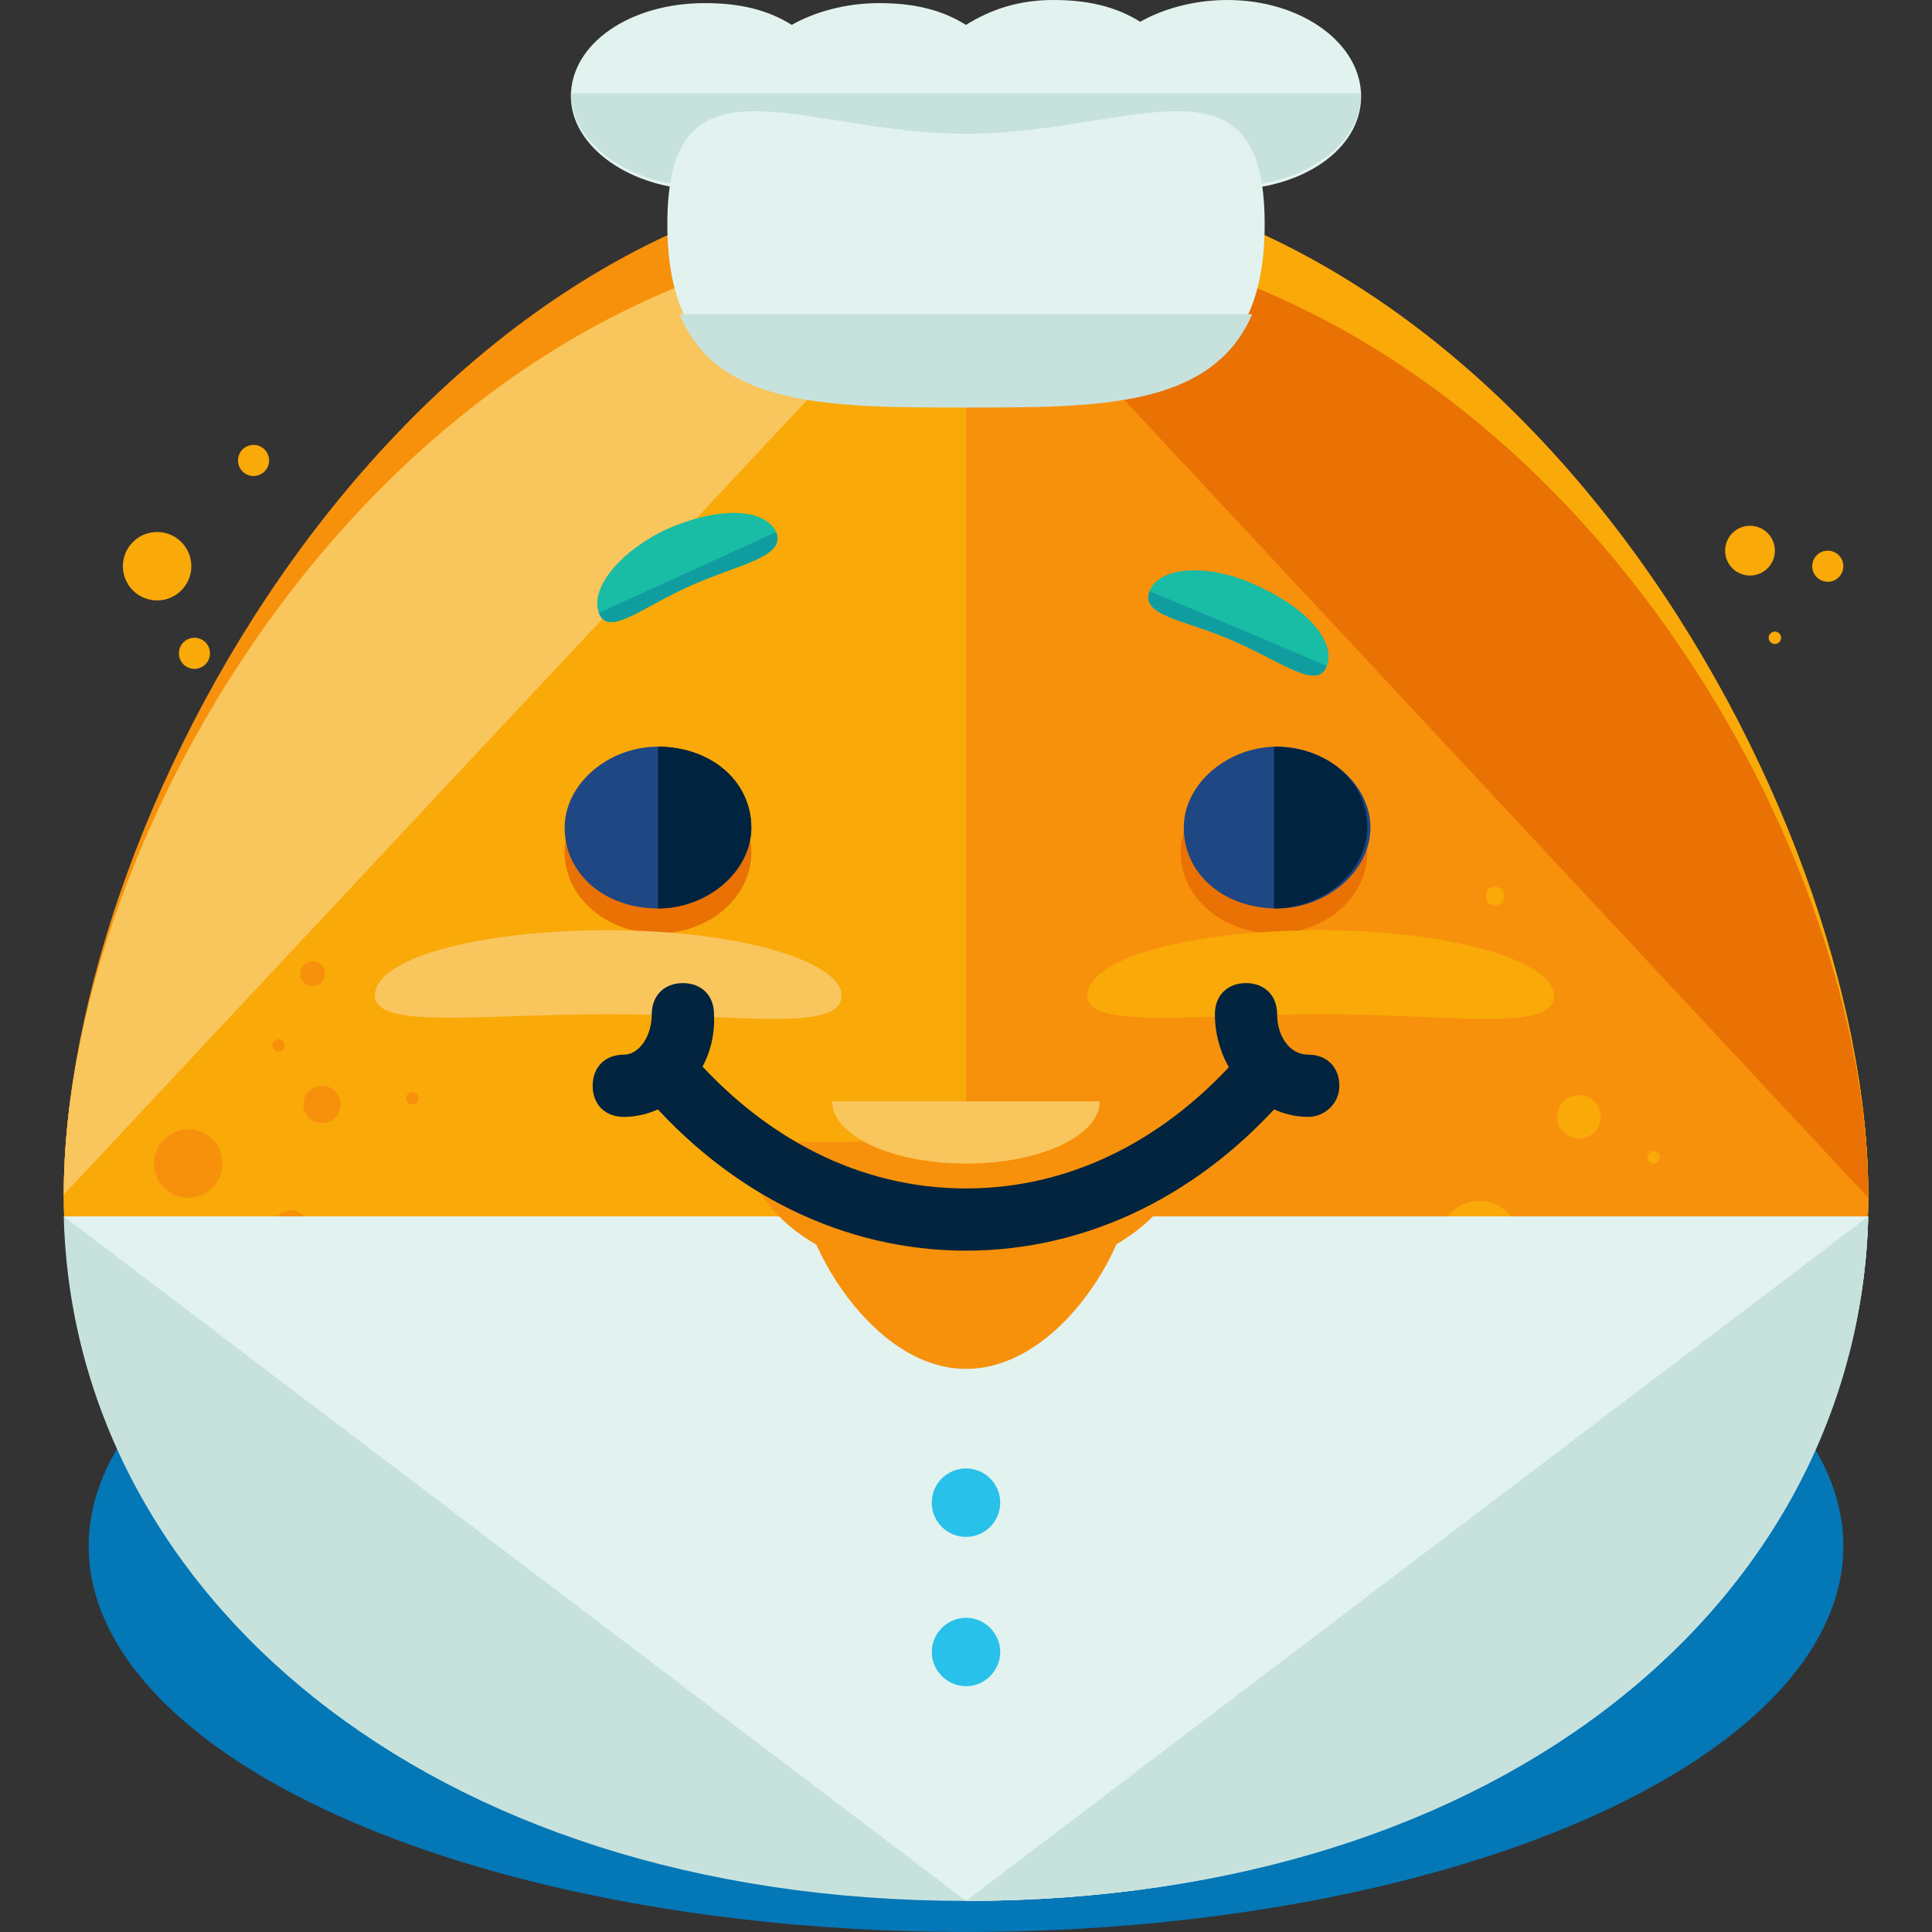 <?xml version="1.0" encoding="iso-8859-1"?>
<!-- Uploaded to: SVG Repo, www.svgrepo.com, Generator: SVG Repo Mixer Tools -->
<svg height="800px" width="800px" version="1.1" id="Layer_1" xmlns="http://www.w3.org/2000/svg" xmlns:xlink="http://www.w3.org/1999/xlink" 
	 viewBox="0 0 496.8 496.8" xml:space="preserve">
<rect x="0" y="0" width="496.8" height="496.8" fill="#333333" stroke="none"/>
<ellipse style="fill:#0477B7;" cx="248.4" cy="397.6" rx="225.6" ry="99.2"/>
<g>
	<path style="fill:#F7910B;" d="M480.4,307.2c0,99.2-91.2,180-232,180s-232-80.8-232-180s91.2-248,232-248S480.4,208,480.4,307.2z"
		/>
	<path style="fill:#F7910B;" d="M480.4,307.2c0,99.2-91.2,149.6-232,149.6s-232-50.4-232-149.6s91.2-264,232-264
		C389.2,43.2,480.4,208,480.4,307.2z"/>
</g>
<g>
	<path style="fill:#F9A908;" d="M248.4,43.2c140.8,0,232,164.8,232,264s-91.2,149.6-232,149.6"/>
	<path style="fill:#F9A908;" d="M480.4,307.2c0,99.2-91.2,149.6-232,149.6s-232-50.4-232-149.6s91.2-248,232-248
		S480.4,208,480.4,307.2z"/>
</g>
<path style="fill:#F9C55D;" d="M16.4,307.2c0-99.2,91.2-248,232-248"/>
<path style="fill:#F7910B;" d="M248.4,59.2c140.8,0,232,149.6,232,248.8s-91.2,180-232,180"/>
<g>
	<path style="fill:#EA7103;" d="M248.4,59.2c140.8,0,232,149.6,232,248.8"/>
	<ellipse style="fill:#EA7103;" cx="169.2" cy="219.2" rx="24" ry="20.8"/>
	<ellipse style="fill:#EA7103;" cx="327.6" cy="219.2" rx="24" ry="20.8"/>
</g>
<path style="fill:#1E4784;" d="M193.2,212.8c0,11.2-11.2,20.8-24,20.8c-13.6,0-24-8.8-24-20.8c0-11.2,11.2-20.8,24-20.8
	C182.8,192,193.2,201.6,193.2,212.8z"/>
<path style="fill:#00233F;" d="M169.2,192c13.6,0,24,8.8,24,20.8c0,11.2-11.2,20.8-24,20.8"/>
<path style="fill:#1E4784;" d="M352.4,212.8c0,11.2-11.2,20.8-24,20.8c-13.6,0-24-8.8-24-20.8c0-11.2,11.2-20.8,24-20.8
	S352.4,201.6,352.4,212.8z"/>
<path style="fill:#00233F;" d="M327.6,192c13.6,0,24,8.8,24,20.8c0,11.2-11.2,20.8-24,20.8"/>
<g>
	<path style="fill:#19BCA4;" d="M199.6,136.8c2.4,6.4-8.8,8-21.6,13.6s-21.6,13.6-24,7.2c-2.4-6.4,5.6-16,17.6-21.6
		C184.4,130.4,196.4,130.4,199.6,136.8z"/>
	<path style="fill:#19BCA4;" d="M295.6,152c-2.4,6.4,8.8,7.2,21.6,12.8c12.8,5.6,21.6,12.8,24,6.4c2.4-6.4-5.6-15.2-18.4-20.8
		C310.8,144.8,298,145.6,295.6,152z"/>
</g>
<g>
	<path style="fill:#109DA0;" d="M199.6,136.8c2.4,6.4-8.8,8-21.6,13.6s-21.6,13.6-24,7.2"/>
	<path style="fill:#109DA0;" d="M295.6,152c-2.4,6.4,8.8,7.2,21.6,12.8c12.8,5.6,21.6,12.8,24,6.4"/>
</g>
<path style="fill:#F9C55D;" d="M216.4,256c0,9.6-26.4,4.8-60,4.8c-32.8,0-60,4-60-4.8c0-9.6,26.4-16.8,60-16.8
	C190,239.2,216.4,247.2,216.4,256z"/>
<path style="fill:#F9A908;" d="M399.6,256c0,9.6-26.4,4.8-60,4.8c-32.8,0-60,4-60-4.8c0-9.6,26.4-16.8,60-16.8
	C373.2,239.2,399.6,247.2,399.6,256z"/>
<g>
	<circle style="fill:#F7910B;" cx="82.8" cy="284" r="4.8"/>
	<circle style="fill:#F7910B;" cx="48.4" cy="299.2" r="8.8"/>
	<circle style="fill:#F7910B;" cx="71.6" cy="268.8" r="1.6"/>
	<circle style="fill:#F7910B;" cx="106" cy="282.4" r="1.6"/>
</g>
<g>
	<circle style="fill:#F9A908;" cx="406" cy="287.2" r="5.6"/>
	<circle style="fill:#F9A908;" cx="425.2" cy="297.6" r="1.6"/>
	<circle style="fill:#F9A908;" cx="384.4" cy="230.4" r="2.4"/>
	<circle style="fill:#F9A908;" cx="380.4" cy="319.2" r="10.4"/>
	<circle style="fill:#F9A908;" cx="435.6" cy="319.2" r="4.8"/>
</g>
<g>
	<path style="fill:#F7910B;" d="M78.8,315.2c0,2.4-1.6,4-4,4s-4-1.6-4-4s1.6-4,4-4S78.8,312.8,78.8,315.2z"/>
	<circle style="fill:#F7910B;" cx="80.4" cy="250.4" r="3.2"/>
</g>
<g>
	<circle style="fill:#F9A908;" cx="40.4" cy="145.6" r="8.8"/>
	<circle style="fill:#F9A908;" cx="65.2" cy="118.4" r="4"/>
	<circle style="fill:#F9A908;" cx="456.4" cy="164" r="1.6"/>
	<circle style="fill:#F9A908;" cx="450" cy="141.6" r="6.4"/>
	<circle style="fill:#F9A908;" cx="470" cy="145.6" r="4"/>
	<circle style="fill:#F9A908;" cx="50" cy="168" r="4"/>
</g>
<path style="fill:#C7E2DD;" d="M16.4,312.8c2.4,96,92.8,176,232,176s229.6-80,232-176H16.4z"/>
<path style="fill:#E2F2EF;" d="M248.4,488.8c139.2,0,229.6-80,232-176h-464"/>
<path style="fill:#C7E2DD;" d="M248.4,488.8c139.2,0,229.6-78.4,232-176"/>
<path style="fill:#F7910B;" d="M305.2,293.6c0,20-25.6,36-56.8,36s-56.8-16-56.8-36"/>
<g>
	<circle style="fill:#28C1EA;" cx="248.4" cy="386.4" r="8.8"/>
	<path style="fill:#28C1EA;" d="M257.2,424.8c0,4.8-4,8.8-8.8,8.8s-8.8-4-8.8-8.8s4-8.8,8.8-8.8S257.2,420,257.2,424.8z"/>
</g>
<path style="fill:#F7910B;" d="M291.6,301.6c0,18.4-19.2,50.4-43.2,50.4s-43.2-32.8-43.2-50.4"/>
<g>
	<path style="fill:#02243E;" d="M160.4,287.2c-4.8,0-8-3.2-8-8s3.2-8,8-8c4,0,7.2-4.8,7.2-10.4c0-4.8,3.2-8,8-8s8,3.2,8,8
		C184.4,275.2,173.2,287.2,160.4,287.2z"/>
	<path style="fill:#02243E;" d="M336.4,287.2c-12.8,0-24-12-24-26.4c0-4.8,3.2-8,8-8s8,3.2,8,8c0,5.6,3.2,10.4,8,10.4s8,3.2,8,8
		S340.4,287.2,336.4,287.2z"/>
	<path style="fill:#02243E;" d="M248.4,321.6c-31.2,0-60.8-14.4-83.2-40.8c-3.2-3.2-2.4-8.8,0.8-11.2c3.2-3.2,8.8-2.4,11.2,0.8
		c19.2,22.4,44,35.2,71.2,35.2s52-12.8,71.2-35.2c3.2-3.2,8-4,11.2-0.8s4,8,0.8,11.2C309.2,307.2,279.6,321.6,248.4,321.6z"/>
</g>
<path style="fill:#F9C55D;" d="M282.8,283.2c0,8.8-15.2,16-34.4,16s-34.4-7.2-34.4-16"/>
<path style="fill:#E2F2EF;" d="M315.6,0c-8.8,0-16.8,2.4-22.4,5.6c-6.4-4-13.6-5.6-22.4-5.6s-16,2.4-22.4,6.4
	c-6.4-4-13.6-5.6-22.4-5.6c-8.8,0-16.8,2.4-22.4,5.6c-6.4-4-13.6-5.6-22.4-5.6c-19.2,0-34.4,10.4-34.4,24c0,12.8,15.2,24,34.4,24
	c8.8,0,16.8-2.4,22.4-5.6c6.4,3.2,13.6,5.6,22.4,5.6c8.8,0,16.8-2.4,22.4-5.6c6.4,3.2,13.6,5.6,22.4,5.6s16.8-2.4,22.4-5.6
	c6.4,3.2,13.6,5.6,22.4,5.6c19.2,0,34.4-10.4,34.4-24C350,11.2,334.8,0,315.6,0z"/>
<path style="fill:#C7E2DD;" d="M146.8,24c0,12.8,15.2,24,34.4,24c8.8,0,16.8-2.4,22.4-5.6C210,45.6,217.2,48,226,48
	c8.8,0,16.8-2.4,22.4-5.6c6.4,3.2,13.6,5.6,22.4,5.6s16.8-2.4,22.4-5.6c6.4,3.2,13.6,5.6,22.4,5.6c19.2,0,34.4-10.4,34.4-24"/>
<path style="fill:#E2F2EF;" d="M325.2,57.6c0,46.4-34.4,45.6-76.8,45.6s-76.8,0.8-76.8-45.6s34.4-23.2,76.8-23.2
	C290.8,34.4,325.2,11.2,325.2,57.6z"/>
<path style="fill:#C7E2DD;" d="M174.8,80.8c9.6,24,39.2,24,73.6,24s63.2,0,73.6-24H174.8z"/>
</svg>